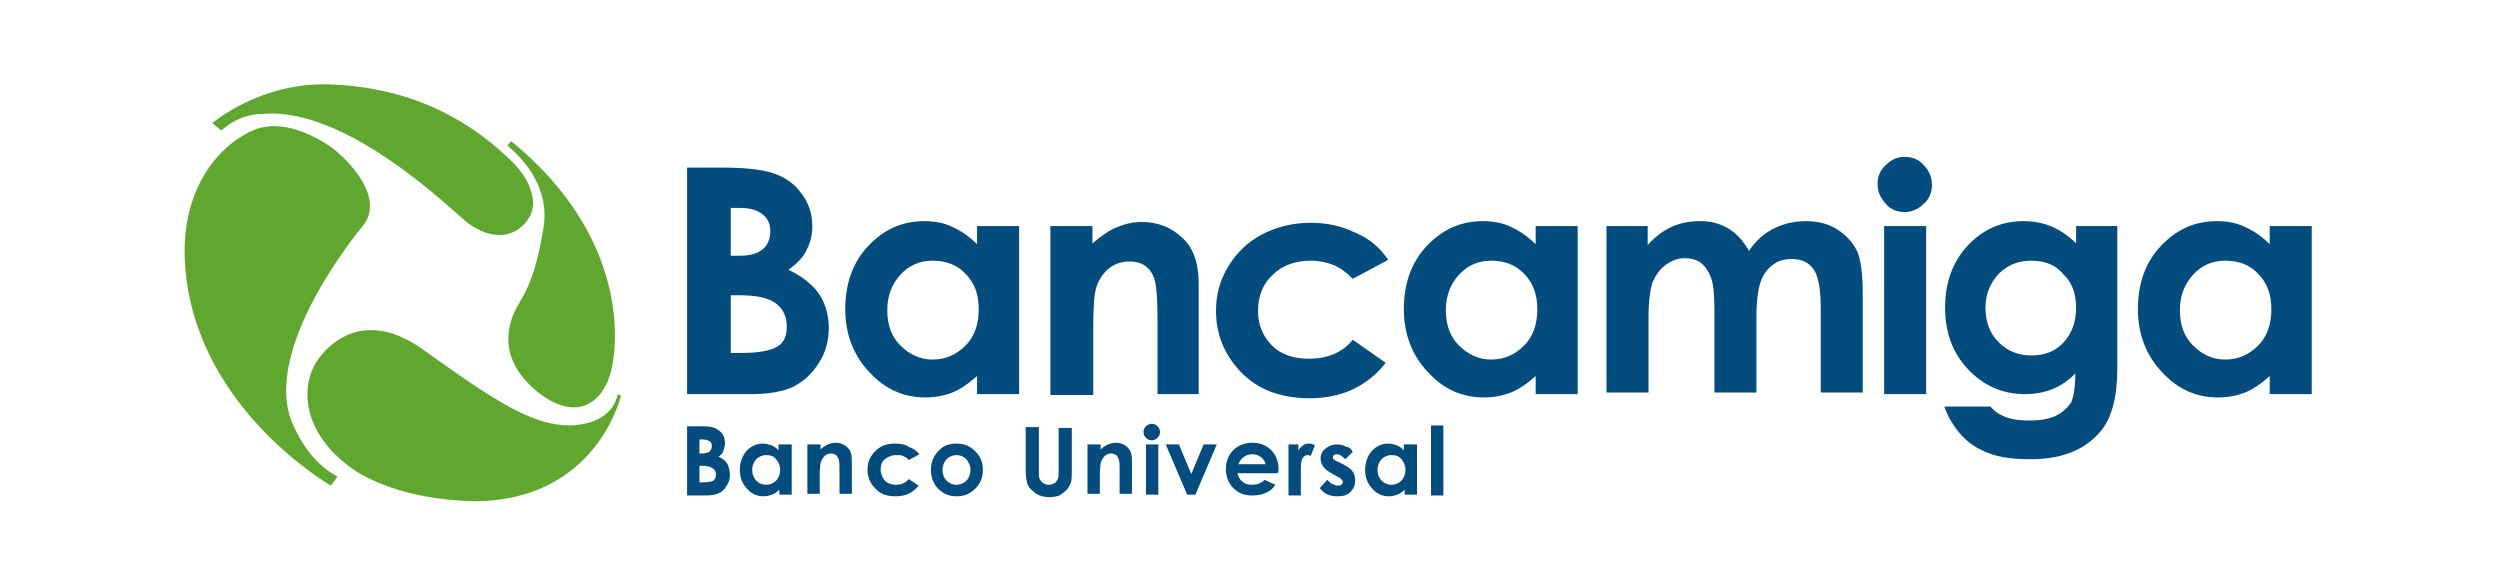 <svg xmlns="http://www.w3.org/2000/svg" width="623" height="145" viewBox="0 0 623 145" fill="none"><path d="M171.221 98.221V41.762H180.049C185.181 41.762 188.877 42.173 191.341 42.789C194.625 43.61 197.5 45.253 199.347 47.716C201.4 50.18 202.427 53.054 202.427 56.339C202.427 58.392 202.016 60.445 200.99 62.293C200.169 64.141 198.526 65.783 196.473 67.22C199.963 68.863 202.427 70.916 204.069 73.174C205.712 75.638 206.533 78.512 206.533 81.797C206.533 84.876 205.712 87.956 204.069 90.42C202.427 93.089 200.374 94.936 197.705 96.374C195.036 97.605 191.546 98.221 187.029 98.221H171.221ZM182.102 51.822V63.73H184.36C187.029 63.73 188.877 63.114 190.109 62.088C191.341 61.061 191.956 59.419 191.956 57.571C191.956 55.723 191.341 54.491 190.109 53.465C188.877 52.438 187.029 51.822 184.565 51.822H182.102ZM182.102 73.379V87.956H184.771C189.287 87.956 192.162 87.34 193.804 86.314C195.447 85.287 196.063 83.645 196.063 81.386C196.063 78.923 195.241 77.075 193.394 75.638C191.546 74.201 188.466 73.585 184.36 73.585H182.102V73.379Z" fill="#044C7E"></path><path d="M243.488 56.339H253.958V98.221H243.488V93.705C241.435 95.552 239.382 96.99 237.329 97.811C235.276 98.632 233.017 99.043 230.554 99.043C225.216 99.043 220.494 96.99 216.593 92.678C212.692 88.572 210.639 83.234 210.639 77.075C210.639 70.71 212.487 65.373 216.388 61.266C220.288 57.16 224.805 55.107 230.348 55.107C232.812 55.107 235.276 55.518 237.329 56.544C239.587 57.571 241.64 59.008 243.488 60.856V56.339ZM232.401 64.962C229.117 64.962 226.448 66.194 224.395 68.452C222.341 70.71 221.11 73.585 221.11 77.28C221.11 80.976 222.136 83.85 224.395 86.108C226.653 88.367 229.322 89.599 232.401 89.599C235.686 89.599 238.355 88.367 240.614 86.108C242.872 83.85 243.899 80.77 243.899 77.075C243.899 73.379 242.872 70.505 240.614 68.247C238.561 65.988 235.686 64.962 232.401 64.962Z" fill="#044C7E"></path><path d="M261.76 56.339H272.231V60.651C274.694 58.597 276.747 57.16 278.595 56.544C280.443 55.723 282.496 55.313 284.549 55.313C288.655 55.313 292.145 56.75 295.019 59.624C297.483 62.088 298.715 65.783 298.715 70.505V98.221H288.45V79.949C288.45 75.022 288.244 71.737 287.834 70.095C287.423 68.452 286.602 67.22 285.575 66.399C284.549 65.578 283.112 65.167 281.469 65.167C279.416 65.167 277.569 65.783 275.926 67.22C274.489 68.657 273.257 70.505 272.847 73.174C272.641 74.406 272.436 77.28 272.436 81.592V98.427H261.76V56.339Z" fill="#044C7E"></path><path d="M345.935 64.757L337.107 69.479C335.464 67.836 333.822 66.604 332.18 65.989C330.537 65.373 328.689 64.962 326.636 64.962C322.736 64.962 319.451 66.194 317.192 68.452C314.729 70.71 313.497 73.79 313.497 77.486C313.497 80.976 314.729 83.85 316.987 86.108C319.245 88.367 322.325 89.393 326.226 89.393C330.948 89.393 334.643 87.751 337.107 84.671L345.319 90.42C340.802 96.168 334.438 99.248 326.431 99.248C319.04 99.248 313.292 96.99 309.185 92.678C305.079 88.367 303.026 83.234 303.026 77.486C303.026 73.379 304.053 69.684 306.106 66.399C308.159 62.909 311.033 60.24 314.523 58.392C318.219 56.544 322.12 55.518 326.636 55.518C330.742 55.518 334.438 56.339 337.723 57.982C341.213 59.419 343.882 61.677 345.935 64.757Z" fill="#044C7E"></path><path d="M382.685 56.339H393.155V98.221H382.685V93.705C380.632 95.552 378.579 96.99 376.526 97.811C374.473 98.632 372.214 99.043 369.751 99.043C364.413 99.043 359.691 96.99 355.79 92.678C351.889 88.572 349.836 83.234 349.836 77.075C349.836 70.71 351.684 65.373 355.584 61.266C359.485 57.16 364.002 55.107 369.545 55.107C372.009 55.107 374.473 55.518 376.526 56.544C378.784 57.571 380.837 59.008 382.685 60.856V56.339ZM371.598 64.962C368.313 64.962 365.644 66.194 363.591 68.452C361.538 70.71 360.307 73.585 360.307 77.28C360.307 80.976 361.333 83.85 363.591 86.108C365.85 88.367 368.519 89.599 371.598 89.599C374.883 89.599 377.552 88.367 379.81 86.108C382.069 83.85 383.095 80.77 383.095 77.075C383.095 73.379 382.069 70.505 379.81 68.247C377.757 65.988 374.883 64.962 371.598 64.962Z" fill="#044C7E"></path><path d="M400.136 56.339H410.606V61.061C412.454 59.008 414.302 57.571 416.56 56.544C418.818 55.518 421.077 55.107 423.746 55.107C426.415 55.107 428.673 55.723 430.726 56.955C432.779 58.187 434.422 60.035 435.859 62.498C437.501 60.035 439.554 58.187 442.018 56.955C444.482 55.723 447.151 55.107 450.025 55.107C452.899 55.107 455.568 55.723 457.826 57.16C460.085 58.597 461.727 60.445 462.754 62.498C463.78 64.757 464.191 68.452 464.191 73.379V97.811H453.72V76.664C453.72 71.942 453.104 68.657 451.873 67.015C450.641 65.373 448.998 64.551 446.535 64.551C444.687 64.551 443.044 64.962 441.813 65.988C440.375 67.015 439.349 68.452 438.733 70.3C438.117 72.148 437.706 75.022 437.706 78.923V97.811H427.236V77.486C427.236 73.79 427.031 71.121 426.415 69.273C425.799 67.631 424.978 66.399 423.951 65.578C422.925 64.757 421.487 64.346 419.845 64.346C417.997 64.346 416.56 64.962 415.123 65.988C413.686 67.015 412.659 68.452 411.838 70.3C411.222 72.148 410.812 75.022 410.812 79.128V97.811H400.341V56.339H400.136Z" fill="#044C7E"></path><path d="M474.661 39.093C476.509 39.093 478.152 39.709 479.383 41.147C480.615 42.378 481.436 44.021 481.436 46.074C481.436 47.922 480.821 49.564 479.383 50.796C478.152 52.028 476.509 52.849 474.661 52.849C472.814 52.849 471.171 52.233 469.939 50.796C468.708 49.359 467.886 47.922 467.886 45.869C467.886 44.021 468.502 42.378 469.939 41.147C471.376 39.709 472.814 39.093 474.661 39.093ZM469.529 56.339H479.999V98.221H469.529V56.339Z" fill="#044C7E"></path><path d="M517.159 56.339H527.63V92.062C527.63 99.043 526.193 104.38 523.319 107.665C519.418 112.182 513.669 114.44 506.073 114.44C501.967 114.44 498.477 114.03 495.808 113.003C492.933 111.977 490.675 110.54 488.827 108.487C486.98 106.434 485.542 104.175 484.516 101.301H496.013C497.04 102.533 498.271 103.354 499.914 103.97C501.556 104.586 503.404 104.791 505.662 104.791C508.537 104.791 510.795 104.38 512.437 103.559C514.08 102.738 515.312 101.506 516.133 100.274C516.749 98.837 517.159 96.579 517.159 93.089C515.312 94.936 513.464 96.168 511.411 96.99C509.358 97.811 507.099 98.221 504.636 98.221C499.093 98.221 494.371 96.168 490.47 92.062C486.569 87.956 484.721 82.823 484.721 76.664C484.721 70.094 486.774 64.757 490.88 60.651C494.576 56.955 499.093 55.107 504.225 55.107C506.689 55.107 508.947 55.518 511 56.339C513.053 57.16 515.312 58.597 517.365 60.651V56.339H517.159ZM506.278 64.962C502.993 64.962 500.324 65.988 498.066 68.247C496.013 70.505 494.781 73.174 494.781 76.664C494.781 80.154 495.808 83.029 498.066 85.287C500.324 87.545 502.993 88.572 506.278 88.572C509.563 88.572 512.232 87.545 514.285 85.287C516.338 83.029 517.365 80.154 517.365 76.664C517.365 73.174 516.338 70.3 514.08 68.247C512.437 66.194 509.768 64.962 506.278 64.962Z" fill="#044C7E"></path><path d="M565.611 56.339H576.082V98.221H565.611V93.705C563.558 95.552 561.505 96.99 559.452 97.811C557.399 98.632 555.141 99.043 552.677 99.043C547.339 99.043 542.617 96.99 538.716 92.678C534.816 88.572 532.763 83.234 532.763 77.075C532.763 70.71 534.61 65.373 538.511 61.266C542.412 57.16 546.929 55.107 552.472 55.107C554.936 55.107 557.399 55.518 559.452 56.544C561.711 57.571 563.764 59.008 565.611 60.856V56.339ZM554.525 64.962C551.24 64.962 548.571 66.194 546.518 68.452C544.465 70.71 543.233 73.585 543.233 77.28C543.233 80.976 544.26 83.85 546.518 86.108C548.776 88.367 551.445 89.599 554.525 89.599C557.81 89.599 560.479 88.367 562.737 86.108C564.995 83.85 566.022 80.77 566.022 77.075C566.022 73.379 564.995 70.505 562.737 68.247C560.684 65.988 557.81 64.962 554.525 64.962Z" fill="#044C7E"></path><path d="M171.221 106.228H173.89C175.532 106.228 176.559 106.228 177.38 106.433C178.406 106.639 179.228 107.255 179.843 107.871C180.459 108.692 180.665 109.513 180.665 110.54C180.665 111.155 180.459 111.771 180.254 112.387C180.049 113.003 179.638 113.414 179.022 113.824C180.049 114.235 180.87 114.851 181.281 115.672C181.691 116.493 181.896 117.315 181.896 118.341C181.896 119.368 181.691 120.189 181.075 121.01C180.665 121.831 180.049 122.447 179.228 122.858C178.406 123.268 177.38 123.474 175.943 123.474H171.221V106.228ZM174.3 109.513V113.003H174.916C175.737 113.003 176.353 112.798 176.764 112.593C177.174 112.182 177.38 111.771 177.38 111.155C177.38 110.54 177.174 110.129 176.764 109.924C176.353 109.718 175.943 109.513 175.121 109.513H174.3ZM174.3 115.877V120.189H175.121C176.559 120.189 177.38 119.984 177.79 119.778C178.201 119.368 178.406 118.957 178.406 118.341C178.406 117.52 178.201 117.109 177.585 116.699C176.969 116.288 176.148 116.083 174.916 116.083H174.3V115.877Z" fill="#044C7E"></path><path d="M197.294 110.745V123.268H194.215V122.037C193.599 122.653 192.983 123.063 192.367 123.268C191.751 123.474 191.135 123.679 190.314 123.679C188.672 123.679 187.234 123.063 186.208 121.831C184.976 120.6 184.36 118.957 184.36 117.109C184.36 115.262 184.976 113.619 186.003 112.387C187.234 111.155 188.466 110.54 190.109 110.54C190.93 110.54 191.546 110.745 192.162 110.95C192.778 111.156 193.394 111.566 194.01 112.182V110.745H197.294ZM190.93 113.414C189.903 113.414 189.082 113.824 188.466 114.44C187.85 115.056 187.44 116.083 187.44 117.109C187.44 118.136 187.85 119.162 188.466 119.778C189.082 120.394 189.903 120.805 190.93 120.805C191.956 120.805 192.778 120.394 193.394 119.778C194.01 119.162 194.42 118.136 194.42 117.109C194.42 116.083 194.01 115.056 193.394 114.44C192.778 113.619 191.956 113.414 190.93 113.414Z" fill="#044C7E"></path><path d="M204.48 110.745V111.977C205.096 111.361 205.917 110.95 206.328 110.745C206.944 110.54 207.56 110.334 208.175 110.334C209.407 110.334 210.434 110.745 211.255 111.566C212.076 112.387 212.282 113.414 212.282 114.851V123.063H209.202V117.52C209.202 116.083 209.202 115.056 208.997 114.44C208.791 114.03 208.586 113.619 208.381 113.414C207.97 113.208 207.56 113.003 207.149 113.003C206.533 113.003 205.917 113.208 205.507 113.619C205.096 114.03 204.685 114.646 204.48 115.467C204.48 115.877 204.275 116.699 204.275 117.93V123.063H201.195V110.745H204.48Z" fill="#044C7E"></path><path d="M229.117 113.209L226.448 114.646C226.037 114.03 225.421 113.824 225.011 113.619C224.6 113.414 223.984 113.414 223.368 113.414C222.136 113.414 221.315 113.824 220.494 114.44C219.673 115.056 219.467 116.083 219.467 117.109C219.467 118.136 219.878 118.957 220.494 119.778C221.11 120.394 222.136 120.805 223.163 120.805C224.6 120.805 225.627 120.394 226.448 119.368L228.911 121.01C227.474 122.858 225.627 123.679 223.163 123.679C220.904 123.679 219.262 123.063 218.03 121.626C216.798 120.394 216.182 118.752 216.182 117.109C216.182 115.878 216.388 114.851 217.004 113.824C217.62 112.798 218.441 111.977 219.467 111.361C220.494 110.745 221.726 110.54 223.163 110.54C224.395 110.54 225.627 110.745 226.448 111.361C227.68 111.771 228.501 112.387 229.117 113.209Z" fill="#044C7E"></path><path d="M238.355 110.54C239.587 110.54 240.614 110.745 241.64 111.361C242.667 111.977 243.488 112.798 244.104 113.824C244.72 114.851 244.925 115.878 244.925 117.109C244.925 118.341 244.72 119.368 244.104 120.394C243.488 121.421 242.667 122.242 241.64 122.858C240.614 123.474 239.587 123.679 238.355 123.679C236.508 123.679 235.07 123.063 233.839 121.831C232.607 120.6 231.991 118.957 231.991 117.109C231.991 115.056 232.607 113.619 234.044 112.182C235.276 110.95 236.713 110.54 238.355 110.54ZM238.355 113.414C237.329 113.414 236.508 113.824 235.892 114.44C235.276 115.056 234.865 116.083 234.865 117.109C234.865 118.136 235.276 119.162 235.892 119.778C236.508 120.394 237.329 120.805 238.355 120.805C239.382 120.805 240.203 120.394 240.819 119.778C241.435 119.162 241.846 118.136 241.846 117.109C241.846 116.083 241.435 115.262 240.819 114.44C240.203 113.824 239.382 113.414 238.355 113.414Z" fill="#044C7E"></path><path d="M255.601 106.433H258.886V117.315C258.886 118.341 258.886 118.957 259.091 119.368C259.296 119.778 259.502 119.984 259.912 120.394C260.323 120.6 260.734 120.805 261.349 120.805C261.965 120.805 262.376 120.6 262.787 120.394C263.197 120.189 263.403 119.778 263.608 119.368C263.813 118.957 263.813 118.136 263.813 117.109V106.639H267.098V116.699C267.098 118.341 267.098 119.573 266.893 120.189C266.687 120.805 266.277 121.421 265.866 122.037C265.25 122.653 264.634 123.063 264.018 123.474C263.403 123.679 262.581 123.884 261.555 123.884C260.323 123.884 259.296 123.679 258.27 123.063C257.449 122.447 256.627 121.831 256.217 121.01C255.806 120.189 255.601 118.752 255.601 116.699V106.433Z" fill="#044C7E"></path><path d="M274.284 110.745V111.977C274.9 111.361 275.721 110.95 276.131 110.745C276.747 110.54 277.363 110.334 277.979 110.334C279.211 110.334 280.238 110.745 281.059 111.566C281.88 112.387 282.085 113.414 282.085 114.851V123.063H279.006V117.52C279.006 116.083 279.006 115.056 278.8 114.44C278.595 114.03 278.39 113.619 278.184 113.414C277.774 113.208 277.363 113.003 276.953 113.003C276.337 113.003 275.721 113.208 275.31 113.619C274.9 114.03 274.489 114.646 274.284 115.467C274.284 115.877 274.078 116.699 274.078 117.93V123.063H270.999V110.745H274.284Z" fill="#044C7E"></path><path d="M287.013 105.612C287.629 105.612 288.039 105.818 288.45 106.228C288.86 106.639 289.066 107.049 289.066 107.665C289.066 108.281 288.86 108.692 288.45 109.102C288.039 109.513 287.629 109.718 287.013 109.718C286.397 109.718 285.986 109.513 285.576 109.102C285.165 108.692 284.96 108.281 284.96 107.665C284.96 107.049 285.165 106.639 285.576 106.228C285.986 105.818 286.602 105.612 287.013 105.612ZM285.576 110.745H288.655V123.268H285.576V110.745Z" fill="#044C7E"></path><path d="M290.503 110.745H293.788L296.867 118.136L299.947 110.745H303.232L297.894 123.268H295.841L290.503 110.745Z" fill="#044C7E"></path><path d="M318.424 117.93H308.364C308.57 118.752 308.98 119.573 309.596 119.984C310.212 120.599 311.033 120.805 312.06 120.805C313.292 120.805 314.318 120.394 315.139 119.573L317.808 120.805C317.193 121.831 316.371 122.447 315.345 122.858C314.524 123.268 313.292 123.474 312.06 123.474C310.007 123.474 308.57 122.858 307.338 121.626C306.106 120.394 305.49 118.752 305.49 116.904C305.49 115.056 306.106 113.414 307.338 112.182C308.57 110.95 310.212 110.334 312.06 110.334C314.113 110.334 315.55 110.95 316.782 112.182C318.014 113.414 318.63 115.056 318.63 117.109L318.424 117.93ZM315.345 115.467C315.139 114.851 314.729 114.235 314.113 113.824C313.497 113.414 312.881 113.209 312.06 113.209C311.239 113.209 310.417 113.414 309.802 114.03C309.391 114.235 308.98 114.851 308.57 115.672H315.345V115.467Z" fill="#044C7E"></path><path d="M320.888 110.745H323.557V112.387C323.762 111.771 324.173 111.361 324.789 110.95C325.199 110.54 325.815 110.54 326.431 110.54C326.842 110.54 327.252 110.745 327.663 110.95L326.637 113.619C326.226 113.414 326.021 113.414 325.815 113.414C325.405 113.414 324.994 113.619 324.583 114.235C324.173 114.851 324.173 116.083 324.173 117.725V123.474H321.093V110.745H320.888Z" fill="#044C7E"></path><path d="M337.107 112.593L335.259 114.44C334.438 113.619 333.822 113.209 333.206 113.209C332.796 113.209 332.59 113.209 332.385 113.414C332.18 113.619 332.18 113.824 332.18 114.03C332.18 114.235 332.18 114.44 332.385 114.44C332.59 114.646 332.796 114.851 333.412 115.056L334.643 115.672C335.875 116.288 336.697 116.904 337.107 117.52C337.518 118.136 337.723 118.957 337.723 119.778C337.723 120.805 337.312 121.831 336.491 122.653C335.67 123.474 334.643 123.679 333.206 123.679C331.359 123.679 329.921 123.063 328.895 121.626L330.743 119.573C331.153 119.984 331.564 120.394 331.975 120.599C332.385 120.805 333.001 121.01 333.206 121.01C333.617 121.01 334.028 121.01 334.233 120.805C334.438 120.6 334.643 120.394 334.643 120.189C334.643 119.778 334.233 119.162 333.206 118.752L332.18 118.136C330.127 117.109 329.1 115.877 329.1 114.235C329.1 113.209 329.511 112.387 330.332 111.771C331.153 111.155 331.975 110.745 333.206 110.745C334.028 110.745 334.849 110.95 335.465 111.361C336.081 111.361 336.697 111.771 337.107 112.593Z" fill="#044C7E"></path><path d="M353.121 110.745V123.268H350.041V122.037C349.425 122.653 348.81 123.063 348.194 123.268C347.578 123.474 346.962 123.679 346.141 123.679C344.498 123.679 343.061 123.063 342.034 121.831C340.803 120.6 340.187 118.957 340.187 117.109C340.187 115.262 340.803 113.619 341.829 112.387C343.061 111.155 344.293 110.54 345.935 110.54C346.756 110.54 347.372 110.745 347.988 110.95C348.604 111.156 349.22 111.566 349.836 112.182V110.745H353.121ZM346.756 113.414C345.73 113.414 344.909 113.824 344.293 114.44C343.677 115.056 343.266 116.083 343.266 117.109C343.266 118.136 343.677 119.162 344.293 119.778C344.909 120.394 345.73 120.805 346.756 120.805C347.783 120.805 348.604 120.394 349.22 119.778C349.836 119.162 350.247 118.136 350.247 117.109C350.247 116.083 349.836 115.056 349.22 114.44C348.604 113.619 347.783 113.414 346.756 113.414Z" fill="#044C7E"></path><path d="M356.611 106.023H359.691V123.474H356.611V106.023Z" fill="#044C7E"></path><path d="M73.022 105.818C64.605 87.135 90.063 56.75 90.063 56.75C97.454 48.332 83.287 37.246 83.287 37.246C83.287 37.246 72.201 28.418 62.962 32.524C53.724 36.63 44.074 48.538 46.333 68.452C50.028 102.533 82.466 121.01 82.466 121.01L84.109 118.752C80.208 116.699 76.102 112.798 73.022 105.818Z" fill="#60A72F"></path><path d="M153.912 98.221C153.912 98.221 153.296 104.586 144.468 105.818C133.792 107.255 123.322 99.864 105.46 87.135C87.599 74.406 78.565 90.625 78.565 90.625C74.665 97.605 75.896 108.897 88.831 117.52C94.99 121.215 104.228 124.5 117.984 124.911C148.78 124.911 154.734 98.632 154.734 98.632L153.912 98.221Z" fill="#60A72F"></path><path d="M65.016 28.418C86.367 26.159 113.262 53.054 116.752 55.723C120.242 58.187 126.402 60.856 131.124 55.313C133.587 52.233 132.971 49.153 131.945 46.484C131.124 44.431 129.892 42.789 128.455 41.147C114.905 27.391 99.096 21.643 82.261 21.027C64.81 20.411 52.903 30.676 52.903 30.676L55.161 32.524C59.883 28.212 65.016 28.418 65.016 28.418Z" fill="#60A72F"></path><path d="M135.435 56.75C133.382 69.479 130.918 72.763 128.865 76.459C126.812 80.154 123.322 89.393 134.408 98.016C145.084 106.023 150.833 98.632 152.27 92.473C153.912 86.314 156.992 59.419 127.428 35.193L126.401 36.219C126.401 36.425 137.488 44.226 135.435 56.75Z" fill="#60A72F"></path></svg>